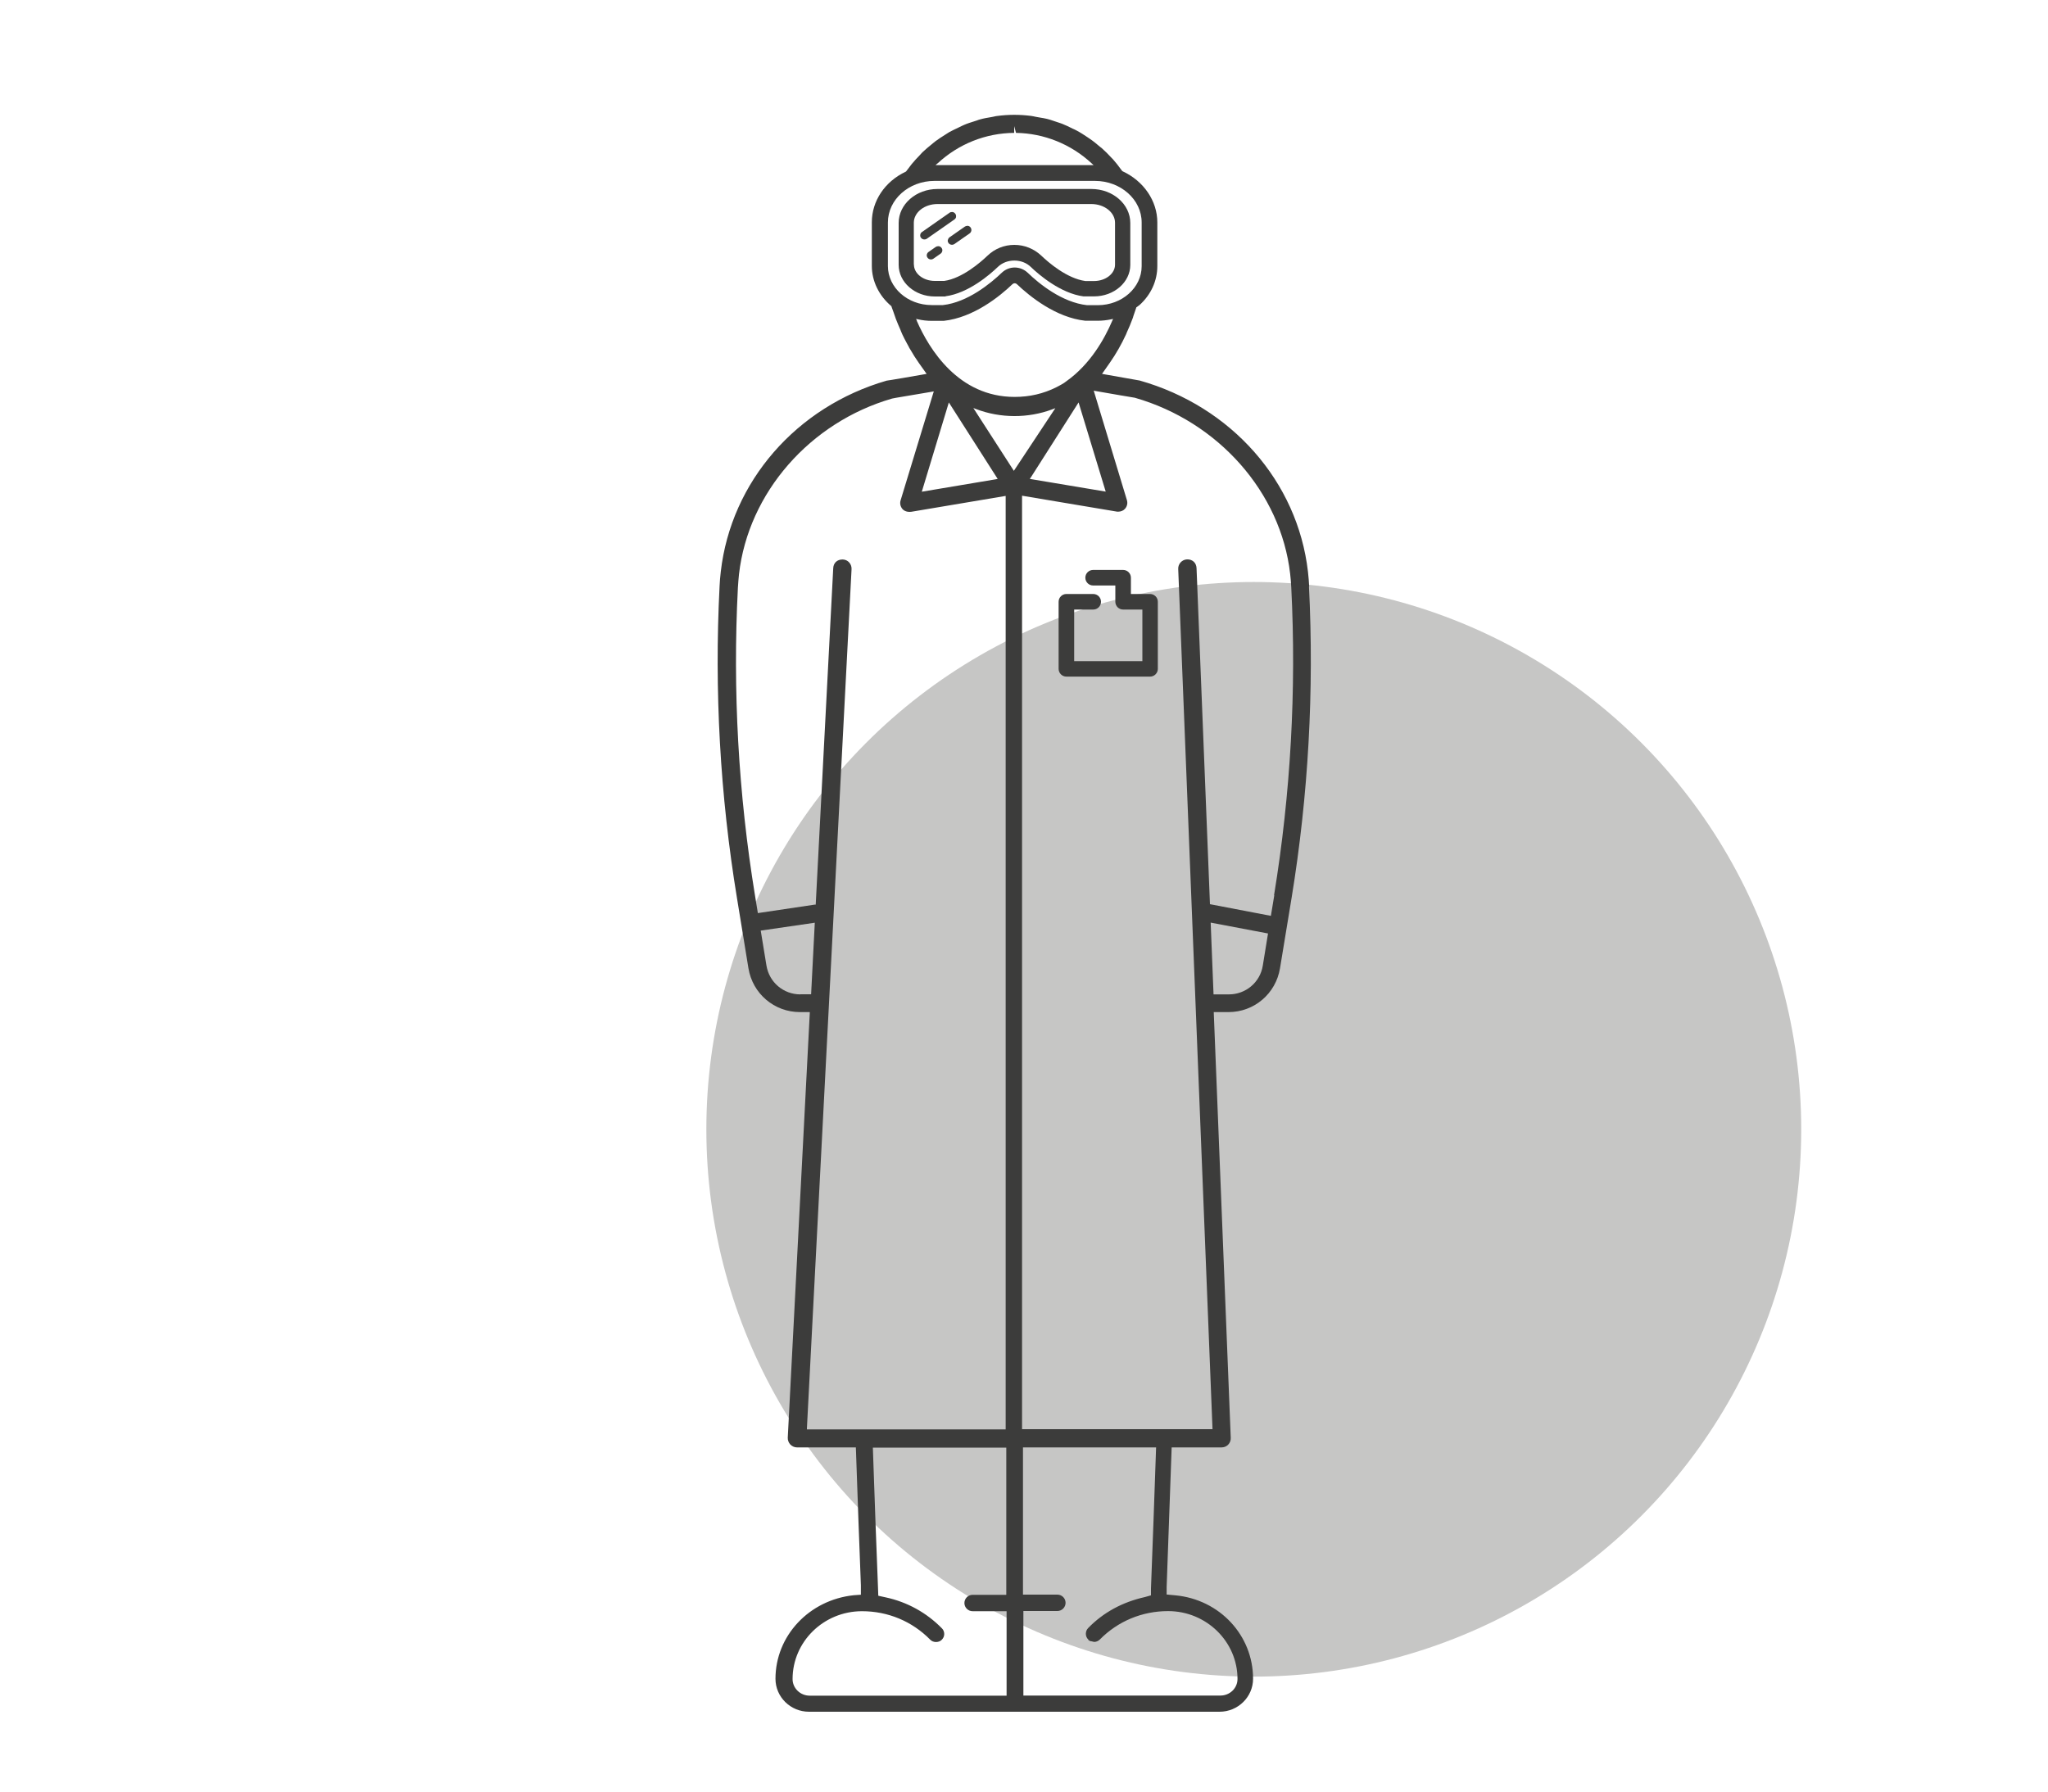 <?xml version="1.0" encoding="UTF-8"?><svg id="Capa_1" xmlns="http://www.w3.org/2000/svg" viewBox="0 0 200 175"><defs><style>.cls-1{fill:#3c3c3b;}.cls-2{fill:#c6c6c5;}</style></defs><circle class="cls-2" cx="122.44" cy="110.31" r="53.46"/><g><path class="cls-1" d="M92.56,23.44c-.02,.11,0,.21,.07,.3,.12,.18,.39,.22,.57,.1l1.49-1.04c.18-.13,.23-.38,.1-.57-.06-.09-.15-.15-.26-.17-.02,0-.05,0-.07,0-.08,0-.16,.03-.23,.07l-1.49,1.04c-.09,.06-.15,.16-.17,.26Z"/><path class="cls-1" d="M92.33,28.94c2.24-.3,4.33-2.11,5.13-2.88,.43-.41,1.01-.61,1.6-.61s1.18,.21,1.61,.63c.8,.77,2.92,2.58,5.14,2.87h1.03c1.95,0,3.54-1.38,3.54-3.08v-4.09c0-1.83-1.7-3.32-3.8-3.32h-15.03c-2.09,0-3.79,1.49-3.79,3.32v4.09c0,1.7,1.58,3.09,3.53,3.09h1.05Zm-3.09-3.09v-4.09c0-1.01,1.03-1.83,2.31-1.83h15.03c1.27,0,2.31,.82,2.31,1.83v4.09c0,.88-.92,1.6-2.05,1.6h-.85c-1.8-.25-3.6-1.81-4.29-2.47-.72-.68-1.65-1.06-2.64-1.06s-1.91,.37-2.62,1.05c-.69,.66-2.48,2.22-4.23,2.47h-.92c-1.13,0-2.04-.72-2.04-1.6Z"/><path class="cls-1" d="M92.02,24.52c.02-.11,0-.21-.07-.3-.06-.09-.15-.15-.26-.17-.02,0-.05,0-.07,0-.09,0-.17,.02-.24,.07l-.7,.49c-.09,.06-.15,.16-.17,.26-.02,.11,0,.21,.07,.3,.12,.18,.38,.23,.57,.1l.7-.49c.09-.06,.15-.16,.17-.26Z"/><path class="cls-1" d="M93.36,21.18c.02-.11,0-.21-.07-.3-.06-.09-.15-.15-.26-.17-.02,0-.05,0-.07,0-.08,0-.17,.02-.23,.07l-2.69,1.88c-.09,.06-.15,.15-.17,.26-.02,.11,0,.22,.07,.3,.12,.18,.39,.22,.57,.1l2.69-1.88c.09-.06,.15-.15,.17-.26Z"/><path class="cls-1" d="M112.32,58.02h-1.88v-1.59c0-.42-.34-.76-.76-.76h-2.93c-.42,0-.76,.34-.76,.76s.34,.76,.76,.76h2.17v1.59c0,.42,.34,.76,.76,.76h1.88v5.04h-6.66v-5.04h1.86c.42,0,.76-.34,.76-.76s-.34-.76-.76-.76h-2.62c-.42,0-.76,.34-.76,.76v6.55c0,.42,.34,.76,.76,.76h8.17c.42,0,.76-.34,.76-.76v-6.55c0-.42-.34-.76-.76-.76Z"/><path class="cls-1" d="M127.85,57.3c-.02-.44-.06-.93-.12-1.46-1.01-8.8-7.46-16.13-16.43-18.67l-3.68-.65,.77-1.1c.58-.83,1.12-1.77,1.59-2.79,.01-.03,.04-.11,.04-.11,.23-.51,.43-.97,.59-1.42,.03-.07,.05-.13,.06-.19l.04-.12c.1-.27,.18-.51,.25-.73v-.03s.06-.04,.06-.04c.11-.08,.19-.14,.27-.2,1.11-1.01,1.73-2.36,1.73-3.8v-4.27c0-2.09-1.33-4.04-3.39-4.99l-.04-.03-.07-.09c-.3-.41-.56-.75-.84-1.06,0,0-.03-.02-.05-.05l-.03-.03s-.02-.02-.03-.03h0c-.36-.39-.67-.7-.98-.97,0,0-.06-.05-.07-.06l-.06-.04c-.33-.28-.67-.57-1.06-.83-.03-.02-.05-.03-.07-.05l-.05-.03s-.07-.04-.1-.07c-.33-.22-.68-.45-1.06-.65-.07-.04-.15-.08-.22-.11l-.14-.06c-.33-.17-.68-.34-1.04-.48-.12-.05-.24-.08-.35-.12l-.48-.16c-.23-.08-.44-.15-.65-.2-.21-.05-.45-.09-.64-.12l-.45-.08c-.14-.03-.3-.07-.47-.09-1.11-.14-2.2-.14-3.32,.01-.1,.01-.2,.03-.31,.06l-.2,.04c-.43,.07-.78,.13-1.13,.23-.12,.03-.23,.07-.33,.11l-.28,.09c-.28,.09-.62,.19-.94,.33-.08,.03-.16,.07-.24,.11l-.35,.17c-.27,.13-.58,.27-.87,.43-.06,.04-.12,.08-.19,.12l-.25,.16c-.3,.19-.62,.39-.91,.61-.07,.05-.14,.11-.2,.16l-.18,.15c-.28,.23-.58,.47-.85,.73-.04,.04-.09,.09-.13,.13-.02,.02-.05,.05-.07,.08l-.13,.14c-.24,.25-.52,.54-.76,.84-.06,.08-.13,.16-.2,.26l-.22,.29c-.04,.06-.08,.11-.13,.17l-.04,.03c-2.04,.96-3.31,2.86-3.31,4.94v4.27c0,1.47,.69,2.9,1.9,3.92l.02,.02v.03c.07,.18,.13,.36,.2,.55l.23,.66c.14,.36,.3,.74,.44,1.05l.07,.18c.04,.1,.08,.2,.13,.3,.13,.29,.29,.57,.42,.82l.19,.35c.04,.09,.09,.18,.14,.25,.28,.49,.56,.93,.85,1.34l.76,1.07-2.36,.41c-1.05,.18-1.33,.22-1.54,.25-8.82,2.55-15.19,9.87-16.2,18.65-.06,.51-.1,.98-.12,1.45-.52,10.17,.05,20.41,1.7,30.44l1.12,6.86c.41,2.48,2.52,4.28,5.03,4.28h.96s0,.1,0,.1l-2.15,41.47c-.01,.25,.08,.48,.25,.67,.17,.17,.4,.28,.65,.28h5.75c.17,5.03,.34,9.54,.49,13.46v.93s-.7,.05-.7,.05c-4.36,.46-7.64,3.97-7.64,8.16,0,1.78,1.47,3.22,3.27,3.22h40.1c1.8,0,3.27-1.45,3.27-3.22,0-4.24-3.26-7.74-7.58-8.15l-.86-.08v-.72c.14-3.94,.31-8.46,.49-13.65h4.88c.25,0,.48-.1,.64-.27,.17-.17,.26-.41,.25-.66l-1.66-41.59h1.44c2.51,0,4.62-1.8,5.03-4.28l1.13-6.86c1.64-10.03,2.21-20.27,1.7-30.43ZM91.55,15.97c2.06-1.92,4.72-2.97,7.49-2.99v-.66l.18,.66c2.74,.04,5.37,1.1,7.39,2.98l.19,.17h-15.44l.19-.17Zm-4.84,10.03v-4.27c0-2.24,2.04-4.06,4.55-4.06h15.67c2.51,0,4.56,1.82,4.56,4.06v4.27c0,2.1-1.92,3.81-4.29,3.81h-1.04c-2.45-.27-4.69-2.1-5.8-3.17-.35-.33-.8-.51-1.27-.51s-.91,.18-1.25,.5c-1.12,1.07-3.35,2.9-5.76,3.17h-1.09c-2.36,0-4.28-1.71-4.28-3.81Zm2.83,5.33l-.08-.18,.19,.04c.44,.1,.89,.15,1.33,.15h1.11s.05,0,.07,0c2.91-.32,5.46-2.38,6.72-3.59,.12-.11,.3-.11,.42,0,1.26,1.2,3.81,3.27,6.69,3.58,.02,0,.08,0,.1,0h1.11c.44,0,.88-.05,1.31-.14l.19-.04-.08,.18c-.76,1.78-2.15,4.25-4.47,5.9l-.15,.11s-.05,.04-.08,.06c-.18,.12-.38,.22-.56,.32l-.19,.1c-1.28,.64-2.62,.95-4.09,.95-5.48,0-8.34-4.66-9.55-7.43Zm5.5,8.52l.29,.11c2.36,.9,5.07,.91,7.44,.02l.29-.11-4.05,6.12-3.96-6.14Zm2.39,6.93l-.15,.03-7.26,1.22,2.64-8.72,4.77,7.47Zm3.22-.12l4.68-7.35,2.65,8.71-7.41-1.24,.08-.13Zm-22.49,50.47c-1.65,0-3.04-1.18-3.31-2.81l-.56-3.42,5.28-.77-.36,6.99h-1.05Zm.64,42.48v-.1s4.36-83.92,4.36-83.92c.01-.24-.07-.47-.23-.65s-.38-.28-.62-.29h-.04c-.52,0-.88,.34-.9,.85l-1.71,32.86h-.08s-5.57,.83-5.57,.83l-.28-1.72c-1.62-9.92-2.19-20.03-1.67-30.06,.03-.51,.07-.95,.11-1.34,.91-7.93,6.92-14.82,14.95-17.14l.36-.07c.6-.1,2.02-.34,3.55-.6l.16-.03-3.24,10.64c-.09,.29-.03,.6,.18,.85,.19,.21,.48,.31,.86,.27l9.22-1.55v91.18s-19.41,0-19.41,0Zm19.51,26.02h-19.24c-.92,0-1.67-.73-1.67-1.62,0-3.66,3.04-6.63,6.78-6.63,2.54,0,4.9,.99,6.66,2.78,.14,.15,.35,.23,.57,.23s.43-.08,.56-.22c.15-.15,.24-.35,.24-.56,0-.21-.08-.42-.23-.56-1.5-1.53-3.39-2.57-5.48-3.02l-.73-.16-.02-.58c-.16-3.98-.33-8.63-.51-13.89h13.03v14.38h-3.29c-.44,0-.8,.36-.8,.8s.36,.8,.8,.8h3.32v8.26Zm7.96-5.46c.08,.08,.19,.13,.24,.15v-.02s.34,.08,.34,.08c.19,0,.4-.08,.55-.23,1.76-1.79,4.13-2.78,6.67-2.78,3.74,0,6.78,2.98,6.78,6.63,0,.9-.75,1.62-1.67,1.62h-19.24v-8.26h3.32c.44,0,.8-.36,.8-.8s-.36-.8-.8-.8h-3.36v-14.38h13c-.17,4.96-.34,9.65-.5,13.78v.67s-.6,.17-.6,.17c-2.19,.49-4.05,1.5-5.53,3.02-.15,.15-.23,.35-.23,.57s.09,.42,.25,.57Zm17.05-65.85c-.26,1.63-1.66,2.81-3.31,2.81h-1.5l-.28-7.01,5.6,1.06-.51,3.14Zm1.12-6.86l-.33,2-.1-.02-5.85-1.12-1.31-32.82c-.01-.26-.11-.49-.28-.64-.17-.15-.39-.23-.65-.22h0c-.49,.02-.88,.44-.86,.93l3.35,84.03h-18.6V48.42s9.3,1.56,9.3,1.56c.01,0,.08,0,.09,0,.26,0,.52-.11,.67-.29,.2-.23,.27-.54,.18-.84l-3.24-10.69,.16,.03c1.78,.31,3.5,.61,3.85,.66,8.17,2.34,14.26,9.25,15.17,17.19,.05,.4,.08,.83,.11,1.34,.51,10.02-.06,20.14-1.68,30.06Z"/></g></svg>